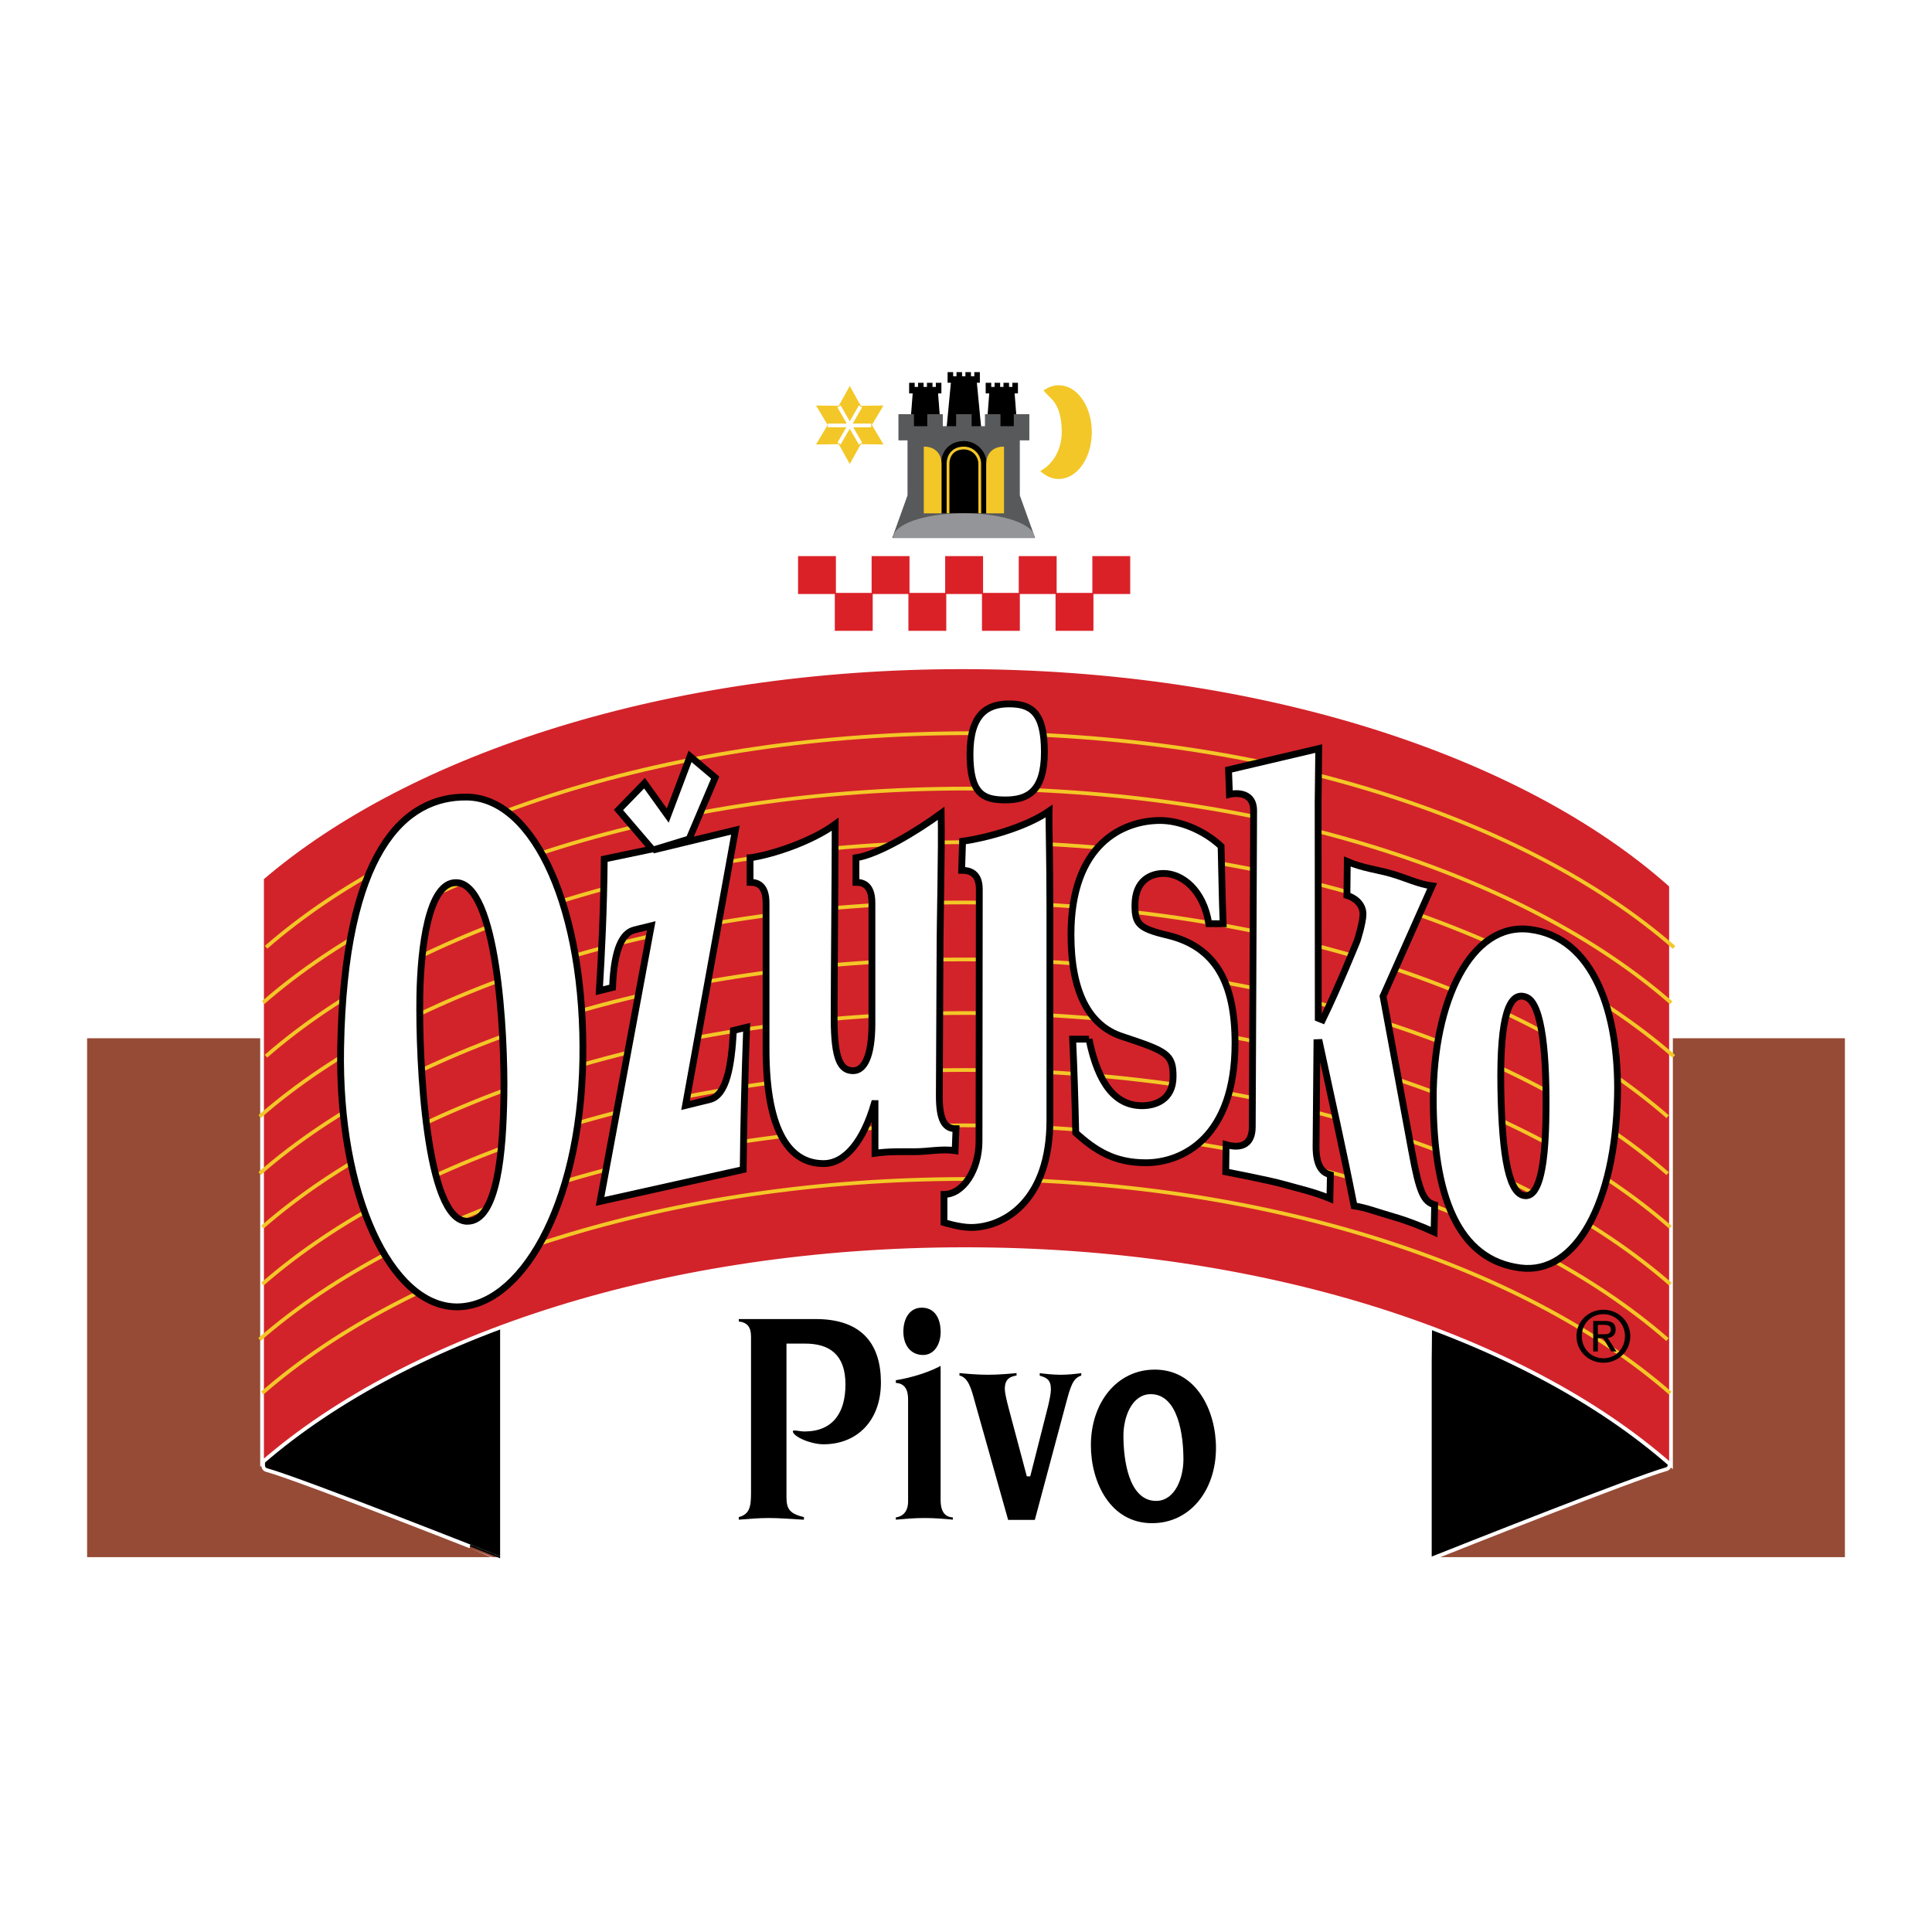 <?xml version="1.0" encoding="utf-8"?>
<!-- Generator: Adobe Illustrator 13.0.0, SVG Export Plug-In . SVG Version: 6.00 Build 14948)  -->
<!DOCTYPE svg PUBLIC "-//W3C//DTD SVG 1.0//EN" "http://www.w3.org/TR/2001/REC-SVG-20010904/DTD/svg10.dtd">
<svg version="1.0" id="Layer_1" xmlns="http://www.w3.org/2000/svg" xmlns:xlink="http://www.w3.org/1999/xlink" x="0px" y="0px"
	 width="192.756px" height="192.756px" viewBox="0 0 192.756 192.756" enable-background="new 0 0 192.756 192.756"
	 xml:space="preserve">
<g>
	<polygon fill-rule="evenodd" clip-rule="evenodd" fill="#FFFFFF" points="0,0 192.756,0 192.756,192.756 0,192.756 0,0 	"/>
	
		<polygon fill-rule="evenodd" clip-rule="evenodd" fill="#954B36" stroke="#FFFFFF" stroke-width="0.372" stroke-miterlimit="2.613" points="
		50.083,103.4 50.083,155.543 8.504,155.543 8.504,103.4 50.083,103.4 	"/>
	
		<polygon fill-rule="evenodd" clip-rule="evenodd" fill="#954B36" stroke="#FFFFFF" stroke-width="0.372" stroke-miterlimit="2.613" points="
		184.252,103.4 184.252,155.543 142.674,155.543 142.674,103.4 184.252,103.4 	"/>
	<path fill-rule="evenodd" clip-rule="evenodd" stroke="#FFFFFF" stroke-width="0.372" stroke-miterlimit="2.613" d="
		M26.579,146.66c-3.618-1.002,23.504-36.018,23.504-19.863c0,10.363,0,28.746,0,28.746S30.198,147.664,26.579,146.66L26.579,146.66z
		"/>
	<path fill-rule="evenodd" clip-rule="evenodd" stroke="#FFFFFF" stroke-width="0.372" stroke-miterlimit="2.613" d="
		M142.719,126.822c0,2.607-0.026,5.725-0.064,8.936v19.814c2.651-1.051,20.273-8.055,23.609-8.996
		C169.878,145.555,142.719,110.666,142.719,126.822L142.719,126.822z"/>
	
		<path fill-rule="evenodd" clip-rule="evenodd" fill="#D2232A" stroke="#FFFFFF" stroke-width="0.372" stroke-miterlimit="2.613" d="
		M166.715,88.355c-14.633-13.071-40.823-21.781-70.703-21.781c-29.317,0-55.085,8.385-69.867,21.048v58.304
		c14.734-12.801,40.639-21.297,70.146-21.297c29.695,0,55.74,8.607,70.424,21.545V88.355L166.715,88.355z"/>
	<path fill="none" stroke="#F3C727" stroke-width="0.372" stroke-miterlimit="2.613" d="M166.66,122.441
		c-14.72-12.842-40.679-21.371-70.246-21.371c-29.556,0-55.507,8.523-70.229,21.359 M166.382,117.094
		c-14.72-12.842-40.679-21.37-70.245-21.37c-29.557,0-55.507,8.522-70.229,21.356 M166.382,111.412
		c-14.72-12.844-40.679-21.372-70.245-21.372c-29.557,0-55.507,8.522-70.229,21.358 M166.66,128.123
		c-14.72-12.842-40.679-21.369-70.246-21.369c-29.556,0-55.507,8.521-70.229,21.357 M166.646,138.998
		c-14.72-12.844-40.678-21.371-70.245-21.371c-29.556,0-55.507,8.521-70.229,21.357 M166.367,133.65
		c-14.719-12.844-40.678-21.373-70.244-21.373c-29.557,0-55.508,8.523-70.23,21.359 M167.022,94.522
		c-14.719-12.843-40.678-21.371-70.245-21.371c-29.556,0-55.507,8.522-70.229,21.357 M167.009,105.396
		c-14.72-12.845-40.678-21.372-70.245-21.372c-29.556,0-55.507,8.522-70.229,21.356 M166.73,100.049
		c-14.72-12.844-40.679-21.372-70.245-21.372c-29.556,0-55.507,8.521-70.229,21.356"/>
	
		<path fill-rule="evenodd" clip-rule="evenodd" fill="#FFFFFF" stroke="#000000" stroke-width="0.679" stroke-miterlimit="2.613" d="
		M70.811,109.697c1.694-0.416,2.175-3.396,2.363-6.887l1.319-0.324c-0.167,4.66-0.303,9.572-0.344,14.201l-14.28,3.18l5.104-27.502
		l-1.663,0.409c-1.193,0.293-2.047,1.823-2.196,5.745l-1.318,0.324c0.219-3.5,0.447-8.248,0.489-13.138l4.76-0.994l-3.34-3.9
		l2.598-2.674l2.319,3.231l2.227-5.905l2.505,2.117l-2.598,6.127l-3.62,1.104l8.236-1.993l-4.979,27.473L70.811,109.697
		L70.811,109.697z"/>
	
		<path fill-rule="evenodd" clip-rule="evenodd" fill="#FFFFFF" stroke="#000000" stroke-width="0.679" stroke-miterlimit="2.613" d="
		M74.834,85.583c2.242-0.322,6.114-1.609,8.491-3.347c0,5.535-0.102,14.675-0.102,19.374c0,4.184,0.68,5.213,1.902,5.213
		c1.087,0,1.868-1.414,1.868-4.697V90.087c0-1.737-0.815-2.059-1.596-2.059v-2.446c2.241-0.322,6.127-2.698,8.504-4.436
		c0.068,4.12-0.115,10.358-0.115,13.898l-0.07,14.29c0,2.512,0.58,3.283,1.666,3.283l-0.088,2.178
		c-1.393-0.193-2.656,0.111-4.083,0.111c-1.29,0-2.621-0.037-3.911,0.156v-4.957H87.23c-1.087,3.734-2.887,5.986-5.061,5.986
		c-3.227,0-5.74-2.896-5.74-11.457V90.087c0-1.737-0.814-2.059-1.596-2.059V85.583L74.834,85.583z"/>
	
		<path fill-rule="evenodd" clip-rule="evenodd" fill="#FFFFFF" stroke="#000000" stroke-width="0.679" stroke-miterlimit="2.613" d="
		M108.651,103.676c0.918,4.539,2.684,6.641,5.299,6.641c1.256,0,3.091-0.543,3.091-2.914c0-2.236-0.611-2.508-5.096-3.998
		c-3.327-1.084-5.093-4.473-5.093-10.163c0-9.079,5.229-11.383,8.897-11.383c1.936,0,4.347,0.949,6.079,2.575
		c0.068,2.574,0.103,5.216,0.204,7.724h-1.427c-0.544-3.388-2.683-5.014-4.517-5.014c-1.188,0-2.854,0.61-2.854,3.185
		c0,1.83,0.374,2.304,3.261,2.982c4.789,1.151,6.725,4.741,6.725,10.772c0,9.418-5.264,11.924-8.898,11.924
		c-3.158,0-5.026-1.219-6.995-2.98c-0.069-3.115-0.171-6.504-0.307-9.35H108.651L108.651,103.676z"/>
	
		<path fill-rule="evenodd" clip-rule="evenodd" fill="#FFFFFF" stroke="#000000" stroke-width="0.679" stroke-miterlimit="2.613" d="
		M137.987,99.393l2.859,15.428c0.772,4.232,1.208,5.074,2.29,5.387l-0.059,2.711c-1.271-0.58-2.718-1.137-3.99-1.504
		c-1.634-0.471-2.89-0.957-3.99-1.102c-1.166-5.922-2.133-10.117-3.456-16.299l-0.249,0.01l-0.089,10.27
		c-0.032,2.426,0.92,2.771,1.43,2.918l-0.048,2.365c-1.652-0.689-3.292-1.035-4.627-1.42c-1.337-0.385-5.766-1.244-5.766-1.244
		l0.037-2.709c0.51,0.146,2.578,0.684,2.61-1.74l0.137-31.539c0.031-2.283-2.412-1.672-2.412-1.672l-0.093-2.451l9-2.117
		l-0.061,5.381l0.014,21.526l0.418,0.168c1.51-3.074,3.468-7.908,3.468-7.908s0.566-1.77,0.577-2.626
		c0.015-1.07-0.903-1.692-1.604-1.893l0.037-3.379c1.492,0.645,3.02,0.817,4.388,1.211c1.463,0.422,2.736,1.054,4.075,1.225
		L137.987,99.393L137.987,99.393z"/>
	
		<path fill-rule="evenodd" clip-rule="evenodd" fill="#FFFFFF" stroke="#000000" stroke-width="0.679" stroke-miterlimit="2.613" d="
		M46.616,79.523c6.757,0.118,11.794,11.313,11.533,26.243c-0.256,14.705-6.308,24.73-12.658,24.619
		c-6.52-0.113-11.762-11.162-11.506-25.791C34.325,85.051,40.266,79.413,46.616,79.523L46.616,79.523z M46.591,121.848
		c3.09,0.055,3.59-7.141,3.681-12.393c0.113-6.527-0.715-21.325-4.756-21.396c-2.784-0.048-3.545,6.542-3.627,11.269
		C41.773,105.93,42.516,121.777,46.591,121.848L46.591,121.848z"/>
	
		<path fill-rule="evenodd" clip-rule="evenodd" fill="#FFFFFF" stroke="#000000" stroke-width="0.679" stroke-miterlimit="2.613" d="
		M151.723,126.504c-6.324-0.781-8.731-7.275-8.727-16.934c0.004-9.658,3.745-17.561,9.622-16.846
		c6.417,0.78,8.926,8.395,8.76,16.575C161.162,119.955,157.256,127.188,151.723,126.504L151.723,126.504z M152.238,119.297
		c1.372-0.014,1.904-3.113,1.993-7.514c0.132-6.531-0.377-11.625-1.928-12.281c-1.714-0.725-2.677,1.852-2.565,8.984
		S150.598,119.314,152.238,119.297L152.238,119.297z"/>
	
		<path fill-rule="evenodd" clip-rule="evenodd" fill="#FFFFFF" stroke="#000000" stroke-width="0.679" stroke-miterlimit="2.613" d="
		M94.18,119.17c1.902,0,3.497-2.438,3.497-5.305l0.029-25.142c0-1.646-0.981-1.894-1.763-1.894l0.093-2.896
		c2.242-0.306,6.252-1.362,8.629-3.008c-0.033,1.341,0.083,4.342,0.083,9.586v21.281c0,7.93-4.488,10.672-7.885,10.672
		c-1.12,0-2.683-0.488-2.683-0.488V119.17L94.18,119.17z M100.669,70.228c2.207,0,3.531,0.827,3.531,4.791s-1.689,4.791-3.896,4.791
		c-2.208,0-3.527-0.604-3.527-4.568C96.777,71.278,98.461,70.228,100.669,70.228L100.669,70.228z"/>
	<path fill-rule="evenodd" clip-rule="evenodd" stroke="#FFFFFF" stroke-width="0.372" stroke-miterlimit="2.613" d="
		M78.654,149.303c0,1.146,0.187,1.561,1.738,1.912v0.605c-1.685-0.096-2.716-0.182-3.693-0.182s-2.008,0.086-3.177,0.182v-0.605
		c1.036-0.225,1.222-0.766,1.222-2.264v-15.588c0-0.895-0.319-1.309-1.222-1.34v-0.607h7.861c4.922,0,6.692,2.807,6.692,6.51
		c0,3.943-2.483,6.357-5.917,6.357c-1.311,0-3.237-0.795-3.237-1.461c0-0.285,0.16-0.285,0.401-0.285
		c0.241,0,0.589,0.096,0.936,0.096c2.809,0,3.907-1.877,3.907-4.516c0-2.861-1.499-3.881-3.854-3.881h-1.658V149.303L78.654,149.303
		z"/>
	<path fill-rule="evenodd" clip-rule="evenodd" stroke="#FFFFFF" stroke-width="0.372" stroke-miterlimit="2.613" d="
		M89.192,151.215c0.452,0,1.222-0.225,1.222-1.406v-10.189c0-1.275-0.584-1.469-1.222-1.469v-0.605
		c1.754-0.256,3.776-0.926,4.84-1.596v13.701c0,1.436,0.664,1.564,1.222,1.564v0.605c-1.01-0.096-2.02-0.182-3.005-0.182
		c-1.011,0-1.995,0.086-3.058,0.182V151.215L89.192,151.215z M92.094,135.373c-1.274,0-2.151-0.986-2.151-2.514
		c0-1.432,0.717-2.578,2.019-2.578c1.355,0,2.072,1.082,2.072,2.609C94.033,134.26,93.29,135.373,92.094,135.373L92.094,135.373z"/>
	<path fill-rule="evenodd" clip-rule="evenodd" stroke="#FFFFFF" stroke-width="0.372" stroke-miterlimit="2.613" d="
		M97.082,139.912c-0.372-1.369-0.665-2.451-1.542-2.516v-0.607c1.011,0.098,2.022,0.184,3.034,0.184
		c1.011,0,2.022-0.086,3.033-0.184v0.607c-0.665,0.096-1.171,0.223-1.171,1.178c0,0.287,0.133,0.955,0.372,1.848l1.781,6.688h0.054
		l1.73-6.814c0.186-0.764,0.291-1.369,0.291-1.688c0-0.924-0.424-1.02-1.115-1.211v-0.607c0.771,0.098,1.515,0.184,2.285,0.184
		c0.743,0,1.514-0.086,2.231-0.184v0.607c-0.852,0.127-1.09,1.02-1.542,2.707l-3.134,11.721h-2.947L97.082,139.912L97.082,139.912z"
		/>
	<path fill-rule="evenodd" clip-rule="evenodd" stroke="#FFFFFF" stroke-width="0.372" stroke-miterlimit="2.613" d="
		M112.271,143.24c0-1.787,0.794-3.959,2.542-3.959c2.542,0,3.072,3.928,3.072,6.32c0,1.789-0.795,3.959-2.542,3.959
		C112.8,149.561,112.271,145.635,112.271,143.24L112.271,143.24z M121.504,144.453c0-3.736-1.97-7.992-6.293-7.992
		c-3.872,0-6.559,3.363-6.559,7.736c0,3.736,1.969,7.957,6.293,7.957C118.817,152.154,121.504,148.826,121.504,144.453
		L121.504,144.453z"/>
	
		<polygon fill-rule="evenodd" clip-rule="evenodd" fill="#DB2128" stroke="#DB2128" stroke-width="0.109" stroke-miterlimit="2.613" points="
		109.037,62.883 109.037,59.21 105.367,59.21 105.367,62.883 109.037,62.883 	"/>
	
		<polygon fill-rule="evenodd" clip-rule="evenodd" fill="#DB2128" stroke="#DB2128" stroke-width="0.109" stroke-miterlimit="2.613" points="
		112.708,59.21 112.708,55.538 109.037,55.538 109.037,59.21 112.708,59.21 	"/>
	
		<polygon fill-rule="evenodd" clip-rule="evenodd" fill="#DB2128" stroke="#DB2128" stroke-width="0.109" stroke-miterlimit="2.613" points="
		101.696,62.883 101.696,59.21 98.026,59.21 98.026,62.883 101.696,62.883 	"/>
	
		<polygon fill-rule="evenodd" clip-rule="evenodd" fill="#DB2128" stroke="#DB2128" stroke-width="0.109" stroke-miterlimit="2.613" points="
		105.367,59.21 105.367,55.538 101.696,55.538 101.696,59.21 105.367,59.21 	"/>
	
		<polygon fill-rule="evenodd" clip-rule="evenodd" fill="#DB2128" stroke="#DB2128" stroke-width="0.109" stroke-miterlimit="2.613" points="
		94.356,62.883 94.356,59.21 90.686,59.21 90.686,62.883 94.356,62.883 	"/>
	
		<polygon fill-rule="evenodd" clip-rule="evenodd" fill="#DB2128" stroke="#DB2128" stroke-width="0.109" stroke-miterlimit="2.613" points="
		98.026,59.21 98.026,55.538 94.356,55.538 94.356,59.21 98.026,59.21 	"/>
	
		<polygon fill-rule="evenodd" clip-rule="evenodd" fill="#DB2128" stroke="#DB2128" stroke-width="0.109" stroke-miterlimit="2.613" points="
		87.016,62.883 87.016,59.21 83.345,59.21 83.345,62.883 87.016,62.883 	"/>
	
		<polygon fill-rule="evenodd" clip-rule="evenodd" fill="#DB2128" stroke="#DB2128" stroke-width="0.109" stroke-miterlimit="2.613" points="
		90.686,59.21 90.686,55.538 87.016,55.538 87.016,59.21 90.686,59.21 	"/>
	
		<polygon fill-rule="evenodd" clip-rule="evenodd" fill="#DB2128" stroke="#DB2128" stroke-width="0.109" stroke-miterlimit="2.613" points="
		83.345,59.21 83.345,55.538 79.675,55.538 79.675,59.21 83.345,59.21 	"/>
	
		<path fill-rule="evenodd" clip-rule="evenodd" fill="#F3C727" stroke="#F3C727" stroke-width="0.372" stroke-miterlimit="2.613" d="
		M106.116,42.86c0.082,2.543-1.406,3.803-2.007,4.167c0.451,0.365,0.971,0.574,1.523,0.574c1.719,0,3.112-2.01,3.112-4.49
		c0-2.479-1.394-4.489-3.112-4.489c-0.444,0-0.865,0.134-1.247,0.374C104.908,39.634,106.026,40.071,106.116,42.86L106.116,42.86z"
		/>
	<polygon fill-rule="evenodd" clip-rule="evenodd" stroke="#000000" stroke-width="0.109" stroke-miterlimit="2.613" points="
		97.831,42.608 97.403,38.133 97.706,38.133 97.706,37.184 97.261,37.184 97.261,37.594 96.818,37.594 96.818,37.184 96.374,37.184 
		96.374,37.594 95.929,37.594 95.929,37.184 95.485,37.184 95.485,37.594 95.041,37.594 95.041,37.184 94.597,37.184 94.597,38.133 
		94.931,38.133 94.502,42.608 97.831,42.608 	"/>
	<polygon fill-rule="evenodd" clip-rule="evenodd" stroke="#000000" stroke-width="0.109" stroke-miterlimit="2.613" points="
		93.868,38.246 93.424,38.246 93.424,38.656 92.98,38.656 92.98,38.246 92.536,38.246 92.536,38.656 92.092,38.656 92.092,38.246 
		91.648,38.246 91.648,38.656 91.203,38.656 91.203,38.246 90.759,38.246 90.759,39.195 91.118,39.195 90.857,42.575 93.794,42.575 
		93.534,39.195 93.868,39.195 93.868,38.246 	"/>
	<polygon fill-rule="evenodd" clip-rule="evenodd" stroke="#000000" stroke-width="0.109" stroke-miterlimit="2.613" points="
		101.505,38.246 101.062,38.246 101.062,38.656 100.618,38.656 100.618,38.246 100.173,38.246 100.173,38.656 99.729,38.656 
		99.729,38.246 99.285,38.246 99.285,38.656 98.841,38.656 98.841,38.246 98.396,38.246 98.396,39.195 98.756,39.195 98.495,42.575 
		101.433,42.575 101.171,39.195 101.505,39.195 101.505,38.246 	"/>
	
		<polygon fill-rule="evenodd" clip-rule="evenodd" fill="#58595B" stroke="#58595B" stroke-width="0.109" stroke-miterlimit="2.613" points="
		89.095,53.615 103.195,53.615 101.693,49.434 101.693,43.88 102.642,43.88 102.642,42.815 102.642,41.375 101.202,41.375 
		101.202,42.573 99.764,42.573 99.764,41.375 98.325,41.375 98.325,42.573 96.886,42.573 96.886,41.375 95.448,41.375 
		95.448,42.573 94.008,42.573 94.008,41.375 92.57,41.375 92.57,42.573 91.13,42.573 91.13,41.375 89.691,41.375 89.692,42.815 
		89.692,43.88 90.597,43.88 90.597,49.434 89.095,53.615 	"/>
	<path fill-rule="evenodd" clip-rule="evenodd" stroke="#000000" stroke-width="0.109" stroke-miterlimit="2.613" d="
		M93.946,51.163v-4.88c0-0.637,0.221-1.208,0.622-1.61c0.401-0.4,0.953-0.612,1.599-0.612c0.593,0,1.15,0.231,1.57,0.651
		c0.419,0.42,0.651,0.978,0.651,1.571c0-0.001,0.007,4.88,0.007,4.88L93.946,51.163L93.946,51.163z"/>
	
		<path fill-rule="evenodd" clip-rule="evenodd" fill="#F3C727" stroke="#F3C727" stroke-width="0.109" stroke-miterlimit="2.613" d="
		M97.832,46.283c0-0.92-0.746-1.667-1.665-1.667c-1.094,0-1.666,0.746-1.666,1.667v4.88h3.339L97.832,46.283L97.832,46.283z"/>
	<path fill-rule="evenodd" clip-rule="evenodd" stroke="#000000" stroke-width="0.109" stroke-miterlimit="2.613" d="
		M94.779,51.163v-4.88c0-0.414,0.134-0.776,0.378-1.021c0.24-0.24,0.589-0.368,1.01-0.368c0.37,0,0.719,0.145,0.981,0.407
		c0.262,0.262,0.406,0.612,0.406,0.982c0,0.001,0.007,4.881,0.007,4.881L94.779,51.163L94.779,51.163z"/>
	
		<path fill-rule="evenodd" clip-rule="evenodd" fill="#F3C727" stroke="#F3C727" stroke-width="0.109" stroke-miterlimit="2.613" d="
		M100.115,44.616c-1.093,0-1.664,0.746-1.664,1.667v4.88h1.664V44.616L100.115,44.616z"/>
	
		<path fill-rule="evenodd" clip-rule="evenodd" fill="#F3C727" stroke="#F3C727" stroke-width="0.109" stroke-miterlimit="2.613" d="
		M92.22,44.616c1.093,0,1.665,0.746,1.665,1.667v4.88H92.22V44.616L92.22,44.616z"/>
	
		<path fill-rule="evenodd" clip-rule="evenodd" fill="#939598" stroke="#939598" stroke-width="0.109" stroke-miterlimit="2.613" d="
		M103.166,53.63c-0.051-1.312-3.165-2.369-6.999-2.369c-3.834,0-6.95,1.058-7,2.369H103.166L103.166,53.63z"/>
	
		<polygon fill-rule="evenodd" clip-rule="evenodd" fill="#F3C727" stroke="#F3C727" stroke-width="0.109" stroke-miterlimit="2.613" points="
		84.781,38.623 85.851,40.546 88.051,40.512 86.922,42.401 88.052,44.291 85.851,44.257 84.781,46.181 83.71,44.257 81.511,44.291 
		82.64,42.401 81.511,40.512 83.71,40.546 84.781,38.623 	"/>
	
		<polygon fill-rule="evenodd" clip-rule="evenodd" fill="#FFFFFF" stroke="#FFFFFF" stroke-width="0.372" stroke-miterlimit="2.613" points="
		83.71,40.546 85.851,44.257 83.71,40.546 	"/>
	
		<polygon fill-rule="evenodd" clip-rule="evenodd" fill="#FFFFFF" stroke="#FFFFFF" stroke-width="0.372" stroke-miterlimit="2.613" points="
		82.594,42.445 86.916,42.445 82.594,42.445 	"/>
	
		<polygon fill-rule="evenodd" clip-rule="evenodd" fill="#FFFFFF" stroke="#FFFFFF" stroke-width="0.372" stroke-miterlimit="2.613" points="
		83.71,44.257 85.851,40.546 83.71,44.257 	"/>
	<path fill-rule="evenodd" clip-rule="evenodd" d="M157.814,133.303c0-1.248,0.951-2.186,2.161-2.186
		c1.197,0,2.148,0.938,2.148,2.186c0,1.273-0.951,2.213-2.148,2.213C158.766,135.516,157.814,134.576,157.814,133.303
		L157.814,133.303z M159.976,135.961c1.444,0,2.679-1.125,2.679-2.658c0-1.512-1.234-2.631-2.679-2.631
		c-1.456,0-2.691,1.119-2.691,2.631C157.284,134.836,158.52,135.961,159.976,135.961L159.976,135.961z M159.416,133.512h0.531
		l0.806,1.324h0.519l-0.869-1.346c0.449-0.057,0.792-0.291,0.792-0.836c0-0.6-0.357-0.863-1.078-0.863h-1.16v3.045h0.46V133.512
		v-0.391v-0.941h0.63c0.322,0,0.666,0.07,0.666,0.447c0,0.467-0.351,0.494-0.743,0.494h-0.553V133.512L159.416,133.512z"/>
</g>
</svg>

